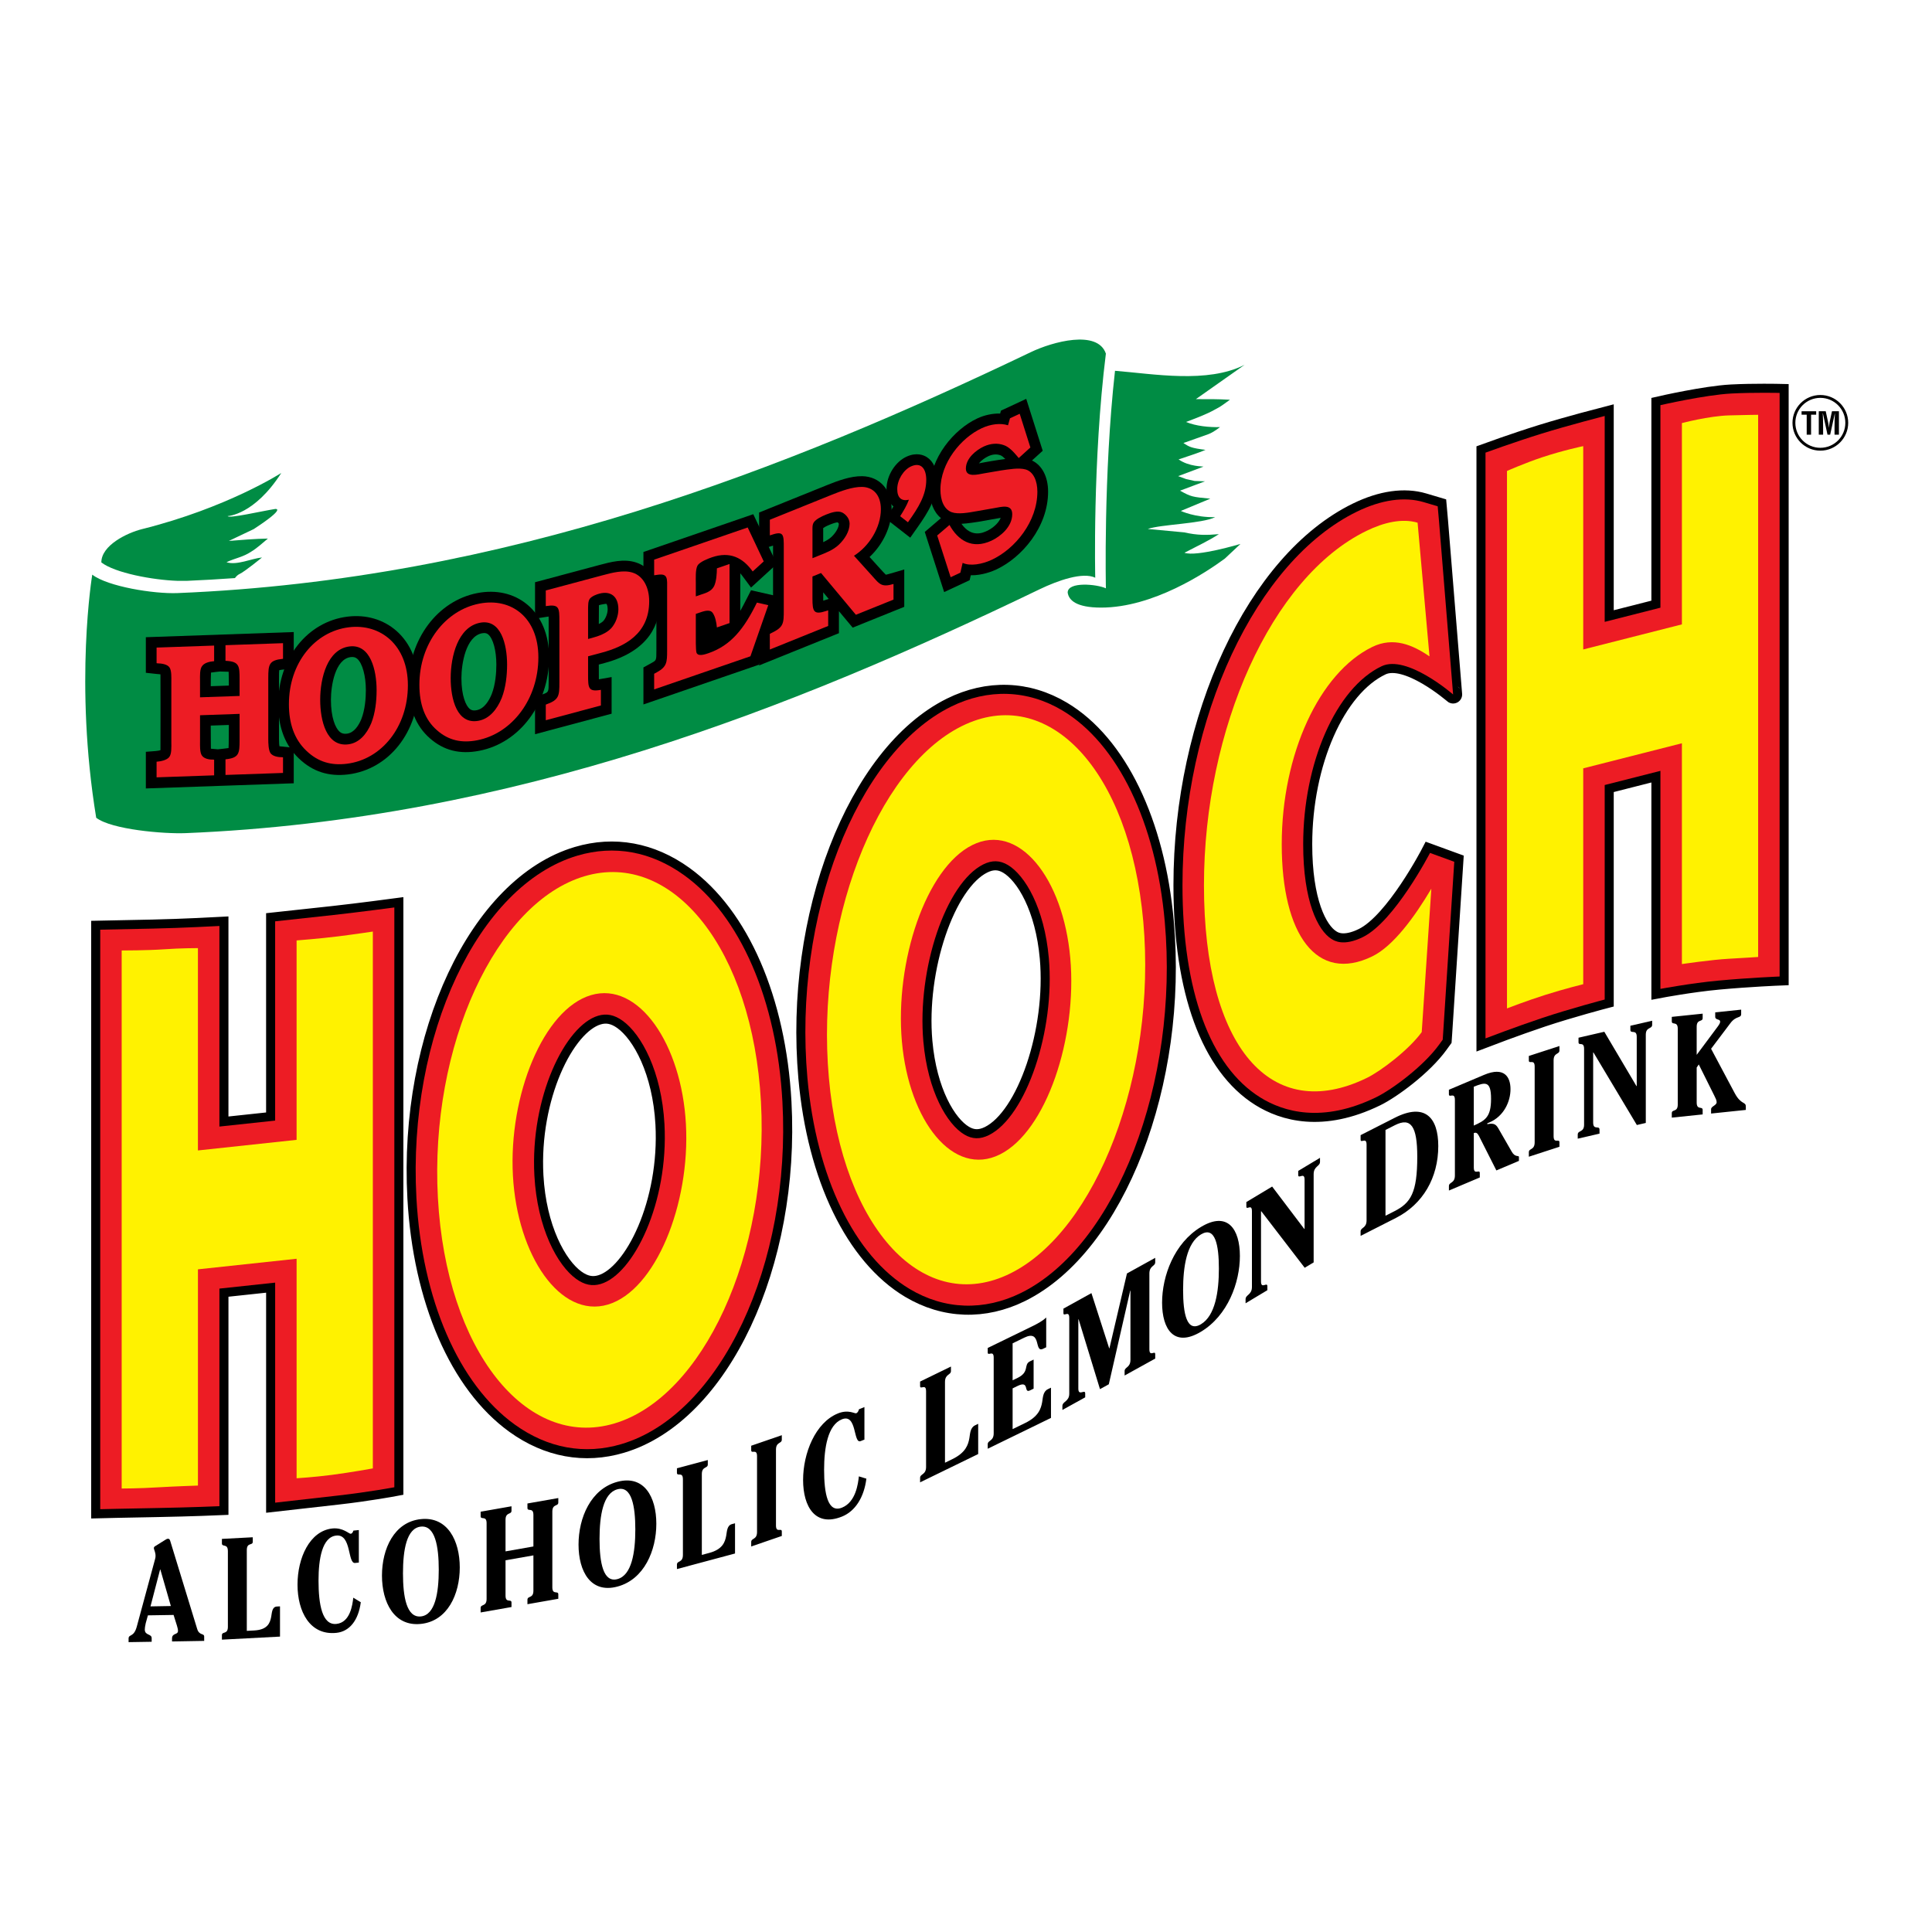 <?xml version="1.0" encoding="utf-8"?>
<!-- Generator: Adobe Illustrator 13.0.0, SVG Export Plug-In . SVG Version: 6.00 Build 14948)  -->
<!DOCTYPE svg PUBLIC "-//W3C//DTD SVG 1.0//EN" "http://www.w3.org/TR/2001/REC-SVG-20010904/DTD/svg10.dtd">
<svg version="1.0" id="Layer_1" xmlns="http://www.w3.org/2000/svg" xmlns:xlink="http://www.w3.org/1999/xlink" x="0px" y="0px"
	 width="192.756px" height="192.756px" viewBox="0 0 192.756 192.756" enable-background="new 0 0 192.756 192.756"
	 xml:space="preserve">
<g>
	<polygon fill-rule="evenodd" clip-rule="evenodd" fill="#FFFFFF" points="0,0 192.756,0 192.756,192.756 0,192.756 0,0 	"/>
	<path fill="none" stroke="#000000" stroke-width="1.804" stroke-miterlimit="2.613" d="M33.262,91.29
		c-2.657,0.295-5.811,0.631-5.811,0.631v19.88l-5.561,0.596V92.385c0,0-3.742,0.202-6.635,0.261C12.363,92.705,10,92.754,10,92.754
		v57.82c0,0,2.304-0.059,5.669-0.117c3.365-0.061,6.222-0.184,6.222-0.184v-21.709l5.561-0.596v21.951c0,0,3.095-0.35,6.224-0.703
		s5.667-0.832,5.667-0.832V90.537C39.343,90.537,35.918,90.995,33.262,91.29L33.262,91.29z M78.063,109.934
		c0.885,16.207-6.167,31.203-16.054,34.141c-3.68,1.094-7.363,0.42-10.654-1.947c-5.588-4.02-9.255-12.475-9.809-22.617
		c-0.885-16.207,6.167-31.204,16.054-34.142c3.679-1.093,7.363-0.419,10.654,1.947C73.843,91.335,77.51,99.791,78.063,109.934
		 M53.316,117.285c0.287,5.26,2.302,8.969,4.17,10.312c0.827,0.596,1.604,0.756,2.448,0.506c3.29-0.977,6.785-8.156,6.36-15.947
		c-0.288-5.258-2.302-8.969-4.17-10.312c-0.827-0.596-1.605-0.756-2.448-0.504C56.386,102.316,52.891,109.496,53.316,117.285
		L53.316,117.285z M116.21,91.959c1.429,16.066-4.854,32.326-14.307,37.02c-3.705,1.84-7.662,1.707-11.144-0.373
		c-5.509-3.293-9.323-11.17-10.205-21.072c-1.43-16.066,4.854-32.326,14.306-37.019c3.705-1.839,7.663-1.707,11.142,0.373
		C111.513,74.179,115.328,82.057,116.21,91.959 M92.124,103.916c0.444,4.986,2.371,8.252,4.084,9.275
		c0.796,0.475,1.577,0.494,2.455,0.059c3.716-1.846,6.621-10.434,5.977-17.674c-0.444-4.986-2.371-8.251-4.084-9.275
		c-0.797-0.476-1.577-0.495-2.455-0.059C94.384,88.087,91.48,96.676,92.124,103.916L92.124,103.916z M137.854,66.466
		c-4.565,2.16-7.835,9.685-7.835,17.767c0,5.667,1.458,8.596,2.823,9.448c0.297,0.186,1.206,0.758,3.134-0.189
		c3.155-1.554,6.697-8.396,6.697-8.396l2.421,0.884l-1.112,17.137l-0.042,0.613l-0.361,0.498c-1.573,2.172-4.707,4.477-6.272,5.24
		c-5.388,2.627-9.271,1.459-11.581,0.018c-4.997-3.119-7.749-10.637-7.749-21.167c0-16.681,7.319-32.356,17.406-37.273
		c2.438-1.189,4.742-1.516,6.66-0.947l1.396,0.414l0.129,1.448l1.409,17.326C144.977,69.287,140.372,65.275,137.854,66.466
		L137.854,66.466z M172.73,39.261c-2.601,0.137-7.069,1.16-7.069,1.16v20.208l-5.56,1.414V41.502c0,0-3.666,0.944-6.322,1.77
		c-2.746,0.854-5.57,1.888-5.57,1.888v58.441c0,0,3.031-1.162,5.688-2.049c2.833-0.943,6.204-1.828,6.204-1.828V78.322l5.56-1.414
		v21.755c0,0,3.043-0.574,5.771-0.826c3.188-0.295,6.121-0.41,6.121-0.41V39.202C177.553,39.202,174.974,39.143,172.73,39.261
		L172.73,39.261z"/>
	<path fill-rule="evenodd" clip-rule="evenodd" d="M14.756,161.164l-0.219,0.793c-0.065,0.26-0.091,0.518-0.091,0.619
		c0,0.617,0.686,0.406,0.686,0.865v0.359l-2.303,0.037v-0.357c0-0.461,0.517-0.096,0.814-1.178l1.825-6.736
		c0.039-0.131,0.051-0.23,0.051-0.332c0-0.389-0.167-0.643-0.167-0.758c0-0.1,0.012-0.145,0.155-0.232l0.97-0.605
		c0.104-0.059,0.168-0.117,0.297-0.119c0.09-0.002,0.168,0.068,0.207,0.211l2.691,8.787c0.207,0.686,0.699,0.404,0.699,0.764v0.43
		l-3.208,0.055v-0.287c0-0.588,0.595-0.34,0.595-0.771c0-0.129-0.039-0.301-0.104-0.516l-0.336-1.07L14.756,161.164L14.756,161.164
		L14.756,161.164z M17.046,160.234l-1.048-3.645l-0.025,0.002l-0.958,3.678L17.046,160.234L17.046,160.234z"/>
	<path fill-rule="evenodd" clip-rule="evenodd" d="M22.735,154.754c0-0.805-0.595-0.357-0.595-0.773v-0.445l3.079-0.162v0.447
		c0,0.414-0.595,0.029-0.595,0.834v8.057l0.737-0.039c1.333-0.07,1.579-0.744,1.695-1.354c0.078-0.42,0.078-1.008,0.569-1.035
		l0.311-0.016v3.016l-5.795,0.305v-0.445c0-0.416,0.595-0.031,0.595-0.836V154.754L22.735,154.754z"/>
	<path fill-rule="evenodd" clip-rule="evenodd" d="M35.801,155.898l-0.375,0.039c-0.763,0.08-0.336-2.895-1.875-2.734
		c-1.411,0.146-1.772,2.324-1.772,4.492c0,2.371,0.361,4.473,1.785,4.324c1.384-0.145,1.604-1.918,1.682-2.617l0.75,0.453
		c-0.233,1.791-1.112,2.916-2.432,3.055c-2.665,0.277-3.881-2.152-3.881-4.809c0-2.672,1.216-5.354,3.467-5.604
		c1.074-0.111,1.669,0.545,1.837,0.527c0.168-0.018,0.232-0.197,0.271-0.316l0.543-0.055V155.898L35.801,155.898z"/>
	<path fill-rule="evenodd" clip-rule="evenodd" d="M45.871,156.387c0,2.67-1.216,5.354-3.881,5.631
		c-2.665,0.277-3.881-2.152-3.881-4.822c0-2.672,1.216-5.355,3.881-5.633C44.654,151.285,45.871,153.715,45.871,156.387
		L45.871,156.387L45.871,156.387z M41.99,152.311c-1.423,0.146-1.785,2.326-1.785,4.664c0,2.344,0.362,4.443,1.785,4.297
		c1.423-0.148,1.785-2.355,1.785-4.668C43.774,154.293,43.413,152.162,41.99,152.311L41.99,152.311z"/>
	<path fill-rule="evenodd" clip-rule="evenodd" d="M50.437,155.67v3.52c0,0.805,0.595,0.283,0.595,0.699v0.445l-3.079,0.541v-0.445
		c0-0.416,0.595-0.104,0.595-0.908v-7.553c0-0.805-0.595-0.283-0.595-0.701v-0.445l3.079-0.541v0.445
		c0,0.416-0.595,0.105-0.595,0.908v3.146l2.781-0.49v-3.145c0-0.805-0.595-0.283-0.595-0.699v-0.445l3.079-0.541v0.443
		c0,0.418-0.595,0.105-0.595,0.91v7.553c0,0.805,0.595,0.285,0.595,0.701v0.443l-3.079,0.541v-0.443
		c0-0.418,0.595-0.105,0.595-0.908v-3.52L50.437,155.67L50.437,155.67z"/>
	<path fill-rule="evenodd" clip-rule="evenodd" d="M65.482,152.027c0,2.672-1.216,5.555-3.881,6.266
		c-2.665,0.715-3.88-1.516-3.88-4.188c0-2.67,1.216-5.551,3.88-6.266C64.267,147.127,65.482,149.357,65.482,152.027L65.482,152.027
		L65.482,152.027z M61.601,148.586c-1.422,0.381-1.785,2.619-1.785,4.959c0,2.342,0.362,4.385,1.785,4.002
		c1.423-0.381,1.785-2.646,1.785-4.959C63.386,150.277,63.024,148.205,61.601,148.586L61.601,148.586z"/>
	<path fill-rule="evenodd" clip-rule="evenodd" d="M68.133,147.582c0-0.803-0.595-0.229-0.595-0.645v-0.445l3.079-0.824v0.445
		c0,0.416-0.595,0.158-0.595,0.965v8.055l0.738-0.197c1.333-0.355,1.578-1.082,1.694-1.717c0.079-0.438,0.079-1.027,0.57-1.158
		l0.31-0.082v3.014l-5.795,1.553V156.1c0-0.416,0.595-0.16,0.595-0.965V147.582L68.133,147.582z"/>
	<path fill-rule="evenodd" clip-rule="evenodd" d="M75.53,145.289c0-0.805-0.582-0.188-0.582-0.605v-0.443l3.053-1.051v0.445
		c0,0.416-0.582,0.199-0.582,1.004v7.555c0,0.803,0.582,0.188,0.582,0.604v0.445l-3.053,1.049v-0.443
		c0-0.418,0.582-0.201,0.582-1.006V145.289L75.53,145.289z"/>
	<path fill-rule="evenodd" clip-rule="evenodd" d="M86.243,143.629l-0.375,0.15c-0.764,0.309-0.336-2.795-1.875-2.172
		c-1.41,0.566-1.772,2.854-1.772,5.021c0,2.369,0.362,4.363,1.786,3.789c1.383-0.557,1.604-2.398,1.682-3.119l0.75,0.229
		c-0.232,1.861-1.112,3.25-2.432,3.781c-2.665,1.076-3.882-0.99-3.882-3.648c0-2.67,1.217-5.717,3.468-6.639
		c1.074-0.434,1.668,0.045,1.837-0.023c0.168-0.068,0.233-0.266,0.271-0.396l0.543-0.219V143.629L86.243,143.629z"/>
	<path fill-rule="evenodd" clip-rule="evenodd" d="M92.394,138.799c0-0.805-0.596-0.098-0.596-0.514v-0.445l3.079-1.5v0.445
		c0,0.416-0.595,0.289-0.595,1.094v8.057l0.737-0.359c1.333-0.65,1.579-1.43,1.695-2.09c0.078-0.455,0.078-1.043,0.569-1.283
		l0.311-0.15v3.016l-5.795,2.822v-0.443c0-0.416,0.596-0.291,0.596-1.094V138.799L92.394,138.799z"/>
	<path fill-rule="evenodd" clip-rule="evenodd" d="M99.141,135.447c0-0.803-0.596-0.098-0.596-0.514v-0.445l4.399-2.143
		c0.529-0.26,1.061-0.531,1.436-0.9v2.973l-0.311,0.15c-0.932,0.453-0.104-1.975-1.889-1.105l-1.151,0.562v3.689l0.491-0.238
		c1.242-0.605,0.569-1.326,1.242-1.654l0.362-0.176v2.9l-0.362,0.176c-0.673,0.328,0-1.047-1.242-0.443l-0.491,0.24v4.064
		l1.255-0.611c1.332-0.648,1.578-1.43,1.694-2.09c0.078-0.455,0.078-1.043,0.569-1.283l0.31-0.15v3.016l-6.312,3.076v-0.445
		c0-0.416,0.596-0.291,0.596-1.094V135.447L99.141,135.447z"/>
	<path fill-rule="evenodd" clip-rule="evenodd" d="M115.256,125.494v0.445c0,0.416-0.582,0.322-0.582,1.125v7.555
		c0,0.805,0.582,0.066,0.582,0.482v0.445l-3.053,1.689v-0.445c0-0.416,0.582-0.322,0.582-1.127v-6.906l-0.024,0.014l-2.135,9.338
		l-0.88,0.486l-2.135-6.975l-0.025,0.014v6.908c0,0.805,0.685,0.008,0.685,0.48v0.391l-2.276,1.258v-0.387
		c0-0.475,0.686-0.438,0.686-1.242v-7.553c0-0.805-0.582-0.066-0.582-0.482v-0.445l2.794-1.547l1.773,5.512l0.025-0.016l1.746-7.457
		L115.256,125.494L115.256,125.494z"/>
	<path fill-rule="evenodd" clip-rule="evenodd" d="M123.704,125.307c0,2.672-1.217,5.957-3.881,7.557
		c-2.665,1.6-3.881-0.227-3.881-2.896c0-2.672,1.216-5.957,3.881-7.557C122.487,120.809,123.704,122.635,123.704,125.307
		L123.704,125.307L123.704,125.307z M119.823,123.156c-1.423,0.854-1.785,3.211-1.785,5.553c0,2.34,0.362,4.262,1.785,3.408
		s1.785-3.24,1.785-5.553S121.246,122.303,119.823,123.156L119.823,123.156z"/>
	<path fill-rule="evenodd" clip-rule="evenodd" d="M130.132,122.619l0.026-0.016v-4.912c0-0.805-0.634-0.008-0.634-0.467v-0.402
		l2.173-1.305v0.402c0,0.459-0.634,0.424-0.634,1.229v8.803l-0.893,0.535l-4.334-5.641l-0.025,0.016v6.994
		c0,0.805,0.634,0.006,0.634,0.467v0.402l-2.174,1.305v-0.402c0-0.461,0.635-0.426,0.635-1.229v-7.553
		c0-0.805-0.557-0.055-0.557-0.471v-0.445l2.573-1.547L130.132,122.619L130.132,122.619z"/>
	<path fill-rule="evenodd" clip-rule="evenodd" d="M136.343,114.199c0-0.803-0.595-0.084-0.595-0.5v-0.445l3.402-1.73
		c3.014-1.533,4.347-0.027,4.347,2.816c0,3.158-1.527,5.801-4.218,7.17l-3.531,1.795v-0.443c0-0.416,0.595-0.303,0.595-1.107
		V114.199L136.343,114.199L136.343,114.199z M138.231,121.295l0.893-0.453c1.63-0.828,2.277-1.848,2.277-5.438
		c0-3.016-0.621-3.963-2.226-3.146l-0.944,0.479V121.295L138.231,121.295z"/>
	<path fill-rule="evenodd" clip-rule="evenodd" d="M145.153,109.723c0-0.805-0.596-0.135-0.596-0.553v-0.445l3.507-1.484
		c2.03-0.859,2.639,0.219,2.639,1.426c0,1.234-0.66,2.705-2.108,3.318l-0.207,0.088v0.086c0.775-0.156,0.919,0.086,1.216,0.619
		l1.216,2.115c0.349,0.627,0.724,0.338,0.724,0.539v0.389l-2.25,0.953l-1.746-3.455c-0.156-0.293-0.284-0.354-0.506-0.273v3.432
		c0,0.805,0.597,0.137,0.597,0.553v0.445l-3.08,1.303v-0.445c0-0.416,0.596-0.252,0.596-1.057V109.723L145.153,109.723
		L145.153,109.723z M147.041,112.299c1.14-0.512,1.722-0.844,1.722-2.668s-0.582-1.664-1.722-1.211V112.299L147.041,112.299z"/>
	<path fill-rule="evenodd" clip-rule="evenodd" d="M153.114,106.414c0-0.805-0.582-0.199-0.582-0.615v-0.445l3.053-0.992v0.445
		c0,0.416-0.582,0.189-0.582,0.994v7.553c0,0.805,0.582,0.199,0.582,0.615v0.445l-3.053,0.992v-0.445
		c0-0.416,0.582-0.189,0.582-0.994V106.414L153.114,106.414z"/>
	<path fill-rule="evenodd" clip-rule="evenodd" d="M163.27,108.361l0.027-0.006v-4.912c0-0.805-0.634-0.242-0.634-0.701v-0.402
		l2.173-0.502v0.402c0,0.459-0.635,0.189-0.635,0.994v8.803l-0.893,0.205L158.976,105l-0.026,0.006V112
		c0,0.805,0.634,0.242,0.634,0.701v0.402l-2.173,0.502v-0.402c0-0.461,0.634-0.189,0.634-0.994v-7.553
		c0-0.805-0.556-0.26-0.556-0.676v-0.447l2.574-0.594L163.27,108.361L163.27,108.361z"/>
	<path fill-rule="evenodd" clip-rule="evenodd" d="M169.277,105.244l2.096-2.816c0.182-0.25,0.246-0.371,0.246-0.5
		c0-0.287-0.491-0.135-0.491-0.48v-0.445l2.588-0.27v0.432c0,0.459-0.492,0.137-1.074,0.916l-1.927,2.555l2.354,4.422
		c0.647,1.211,1.112,0.818,1.112,1.35v0.33l-3.466,0.361v-0.432c0-0.301,0.555-0.373,0.555-0.703c0-0.188-0.116-0.42-0.22-0.623
		l-1.564-3.141l-0.208,0.309v3.49c0,0.805,0.596,0.326,0.596,0.742v0.445l-3.079,0.32v-0.445c0-0.416,0.595-0.062,0.595-0.865
		v-7.555c0-0.805-0.595-0.326-0.595-0.742v-0.445l3.079-0.32v0.445c0,0.416-0.596,0.062-0.596,0.865V105.244L169.277,105.244z"/>
	<path fill-rule="evenodd" clip-rule="evenodd" fill="#ED1C24" d="M33.262,91.29c-2.657,0.295-5.811,0.631-5.811,0.631v19.88
		l-5.561,0.596V92.385c0,0-3.742,0.202-6.635,0.261C12.363,92.705,10,92.754,10,92.754v57.82c0,0,2.304-0.059,5.669-0.117
		c3.365-0.061,6.222-0.184,6.222-0.184v-21.709l5.561-0.596v21.953c0,0,3.095-0.352,6.224-0.705s5.667-0.832,5.667-0.832V90.537
		C39.343,90.537,35.918,90.995,33.262,91.29L33.262,91.29z"/>
	<path fill-rule="evenodd" clip-rule="evenodd" fill="#ED1C24" d="M78.063,109.934c0.885,16.207-6.167,31.203-16.054,34.141
		c-3.68,1.094-7.363,0.42-10.654-1.947c-5.588-4.02-9.255-12.475-9.809-22.617c-0.885-16.207,6.167-31.204,16.054-34.141
		c3.679-1.093,7.363-0.42,10.654,1.947C73.843,91.335,77.51,99.791,78.063,109.934L78.063,109.934L78.063,109.934z M53.316,117.285
		c0.287,5.26,2.302,8.969,4.17,10.312c0.827,0.596,1.604,0.756,2.448,0.506c3.29-0.977,6.785-8.156,6.36-15.947
		c-0.288-5.258-2.302-8.969-4.17-10.312c-0.827-0.596-1.605-0.756-2.448-0.504C56.386,102.316,52.891,109.496,53.316,117.285
		L53.316,117.285z"/>
	<path fill-rule="evenodd" clip-rule="evenodd" fill="#ED1C24" d="M116.21,91.959c1.429,16.066-4.854,32.326-14.307,37.019
		c-3.705,1.84-7.662,1.707-11.144-0.373c-5.509-3.293-9.323-11.17-10.205-21.072c-1.43-16.066,4.854-32.326,14.306-37.019
		c3.705-1.839,7.663-1.707,11.142,0.373C111.513,74.179,115.328,82.057,116.21,91.959L116.21,91.959L116.21,91.959z M92.124,103.916
		c0.444,4.986,2.371,8.252,4.084,9.275c0.796,0.475,1.577,0.494,2.455,0.059c3.716-1.846,6.621-10.434,5.977-17.674
		c-0.444-4.986-2.371-8.251-4.084-9.275c-0.797-0.476-1.577-0.495-2.455-0.059C94.384,88.088,91.48,96.676,92.124,103.916
		L92.124,103.916z"/>
	<path fill-rule="evenodd" clip-rule="evenodd" fill="#ED1C24" d="M137.854,66.466c-4.565,2.16-7.835,9.685-7.835,17.767
		c0,5.667,1.458,8.596,2.823,9.448c0.297,0.186,1.206,0.758,3.133-0.189c3.156-1.553,6.698-8.396,6.698-8.396l2.42,0.884
		l-1.111,17.137l-0.042,0.613l-0.361,0.498c-1.574,2.172-4.707,4.477-6.272,5.24c-5.388,2.627-9.271,1.459-11.581,0.018
		c-4.997-3.119-7.749-10.637-7.749-21.167c0-16.681,7.319-32.356,17.406-37.273c2.438-1.189,4.742-1.516,6.66-0.947l1.396,0.414
		l0.129,1.448l1.409,17.326C144.977,69.287,140.372,65.275,137.854,66.466L137.854,66.466z"/>
	<path fill-rule="evenodd" clip-rule="evenodd" fill="#ED1C24" d="M172.73,39.261c-2.601,0.137-7.069,1.161-7.069,1.161v20.207
		l-5.56,1.414V41.502c0,0-3.666,0.944-6.322,1.77c-2.746,0.854-5.57,1.888-5.57,1.888v58.441c0,0,3.031-1.162,5.688-2.049
		c2.833-0.943,6.204-1.828,6.204-1.828V78.322l5.56-1.414v21.755c0,0,3.043-0.574,5.771-0.826c3.188-0.295,6.121-0.41,6.121-0.41
		V39.202C177.553,39.202,174.974,39.143,172.73,39.261L172.73,39.261z"/>
	<path fill-rule="evenodd" clip-rule="evenodd" fill="#FFF200" d="M15.787,148.391c1.664-0.1,3.961-0.176,3.961-0.176v-21.574
		l9.844-1.055v21.9c0,0,1.663-0.098,3.492-0.334c1.888-0.244,4.115-0.648,4.115-0.648V92.941c0,0-1.646,0.25-3.407,0.473
		c-1.889,0.238-4.201,0.413-4.201,0.413v19.896l-9.844,1.057V94.593c0,0-1.739,0-3.371,0.118c-1.653,0.119-4.236,0.118-4.236,0.118
		v53.681C12.141,148.51,13.839,148.51,15.787,148.391L15.787,148.391z"/>
	<path fill-rule="evenodd" clip-rule="evenodd" fill="#FFF200" d="M58.962,99.285c4.756-1.412,9.038,4.887,9.473,12.871
		c0.437,7.984-3.032,16.588-7.787,18.002c-4.756,1.412-9.038-4.889-9.474-12.873S54.207,100.697,58.962,99.285L58.962,99.285
		L58.962,99.285z M58.314,87.423c-8.807,2.616-15.456,16.878-14.625,32.087c0.83,15.207,8.8,25.127,17.607,22.51
		c8.807-2.615,15.456-16.879,14.625-32.086C75.091,94.725,67.122,84.807,58.314,87.423L58.314,87.423z"/>
	<path fill-rule="evenodd" clip-rule="evenodd" fill="#FFF200" d="M97.008,84.31c4.628-2.298,9.062,3.281,9.773,11.266
		c0.711,7.984-2.396,17.309-7.025,19.605c-4.628,2.299-9.062-3.281-9.773-11.266C89.272,95.932,92.38,86.607,97.008,84.31
		L97.008,84.31L97.008,84.31z M95.953,72.448c-8.571,4.255-14.609,19.877-13.256,35.085c1.353,15.209,9.543,23.768,18.115,19.512
		s14.609-19.877,13.256-35.085S104.523,68.192,95.953,72.448L95.953,72.448z"/>
	<path fill-rule="evenodd" clip-rule="evenodd" fill="#FFF200" d="M141.434,52.15c-1.552-0.46-3.378-0.026-5.112,0.819
		c-9.493,4.628-16.203,19.762-16.203,35.35c0,16.198,6.71,23.876,16.249,19.226c1.415-0.689,4.199-2.809,5.478-4.572l0.959-14.307
		c-1.644,2.779-3.789,5.725-5.889,6.749c-5.522,2.692-9.037-2.133-9.037-11.182c0-8.973,3.742-17.109,9.037-19.69
		c2.1-1.024,4.018-0.209,5.705,0.944L141.434,52.15L141.434,52.15z"/>
	<path fill-rule="evenodd" clip-rule="evenodd" fill="#FFF200" d="M154.193,99.254c1.939-0.613,3.766-1.061,3.766-1.061V76.658
		l9.845-2.502v22.03c0,0,2.98-0.439,4.69-0.531c1.389-0.075,2.916-0.177,2.916-0.177V41.385c0,0-1.205,0.009-2.916,0.059
		c-2.007,0.059-4.69,0.767-4.69,0.767v20.083l-9.845,2.502V44.511c0,0-1.996,0.413-4.121,1.121
		c-1.694,0.564-3.486,1.356-3.486,1.356v53.621C150.352,100.609,152.348,99.836,154.193,99.254L154.193,99.254z"/>
	<polygon fill-rule="evenodd" clip-rule="evenodd" points="179.744,41.031 181.201,41.031 181.201,41.374 180.691,41.374 
		180.691,43.369 180.255,43.369 180.255,41.374 179.744,41.374 179.744,41.031 	"/>
	<path fill-rule="evenodd" clip-rule="evenodd" d="M181.896,43.369h-0.437v-2.338h0.695l0.234,1.085
		c0.037,0.177,0.062,0.358,0.08,0.54h0.008c0.021-0.23,0.036-0.387,0.067-0.54l0.234-1.085h0.693v2.338h-0.438v-0.735
		c0-0.464,0.009-0.929,0.037-1.394h-0.006l-0.468,2.129h-0.265l-0.459-2.129h-0.016c0.028,0.465,0.037,0.93,0.037,1.394V43.369
		L181.896,43.369z"/>
	<path fill="none" stroke="#000000" stroke-width="0.285" stroke-miterlimit="2.613" d="M178.979,42.186
		c0-1.455,1.181-2.634,2.637-2.634c1.455,0,2.636,1.18,2.636,2.634c0,1.456-1.181,2.634-2.636,2.634
		C180.16,44.82,178.979,43.642,178.979,42.186L178.979,42.186z"/>
	<path fill-rule="evenodd" clip-rule="evenodd" fill="#008C44" d="M18.61,57.952c1.623-0.066,3.229-0.164,4.828-0.276
		c0.133-0.174,0.279-0.323,0.457-0.405c0.522-0.238,2.244-1.651,2.244-1.651c-1.056,0.104-2.515,0.813-3.543,0.472
		c0.918-0.43,1.64-0.5,2.48-1.062c0.519-0.308,1.096-0.826,1.653-1.298c-1.294,0.02-2.78,0.151-3.896,0.236l2.48-1.18
		c3.368-2.199,2.125-2.005,2.125-2.005c-1.337,0.21-4.602,0.973-4.723,0.707c0,0,2.657-0.098,5.351-4.304
		c0,0-5.39,3.479-13.892,5.603c-1.489,0.372-4.063,1.613-4.063,3.323c1.359,1.055,5.143,1.758,7.613,1.839
		C17.813,57.947,18.42,57.96,18.61,57.952L18.61,57.952z"/>
	<path fill-rule="evenodd" clip-rule="evenodd" fill="#008C44" d="M110.334,35.281c-0.826-2.419-5.316-1.187-7.484-0.15
		C78.437,46.809,50.508,57.837,17.705,59.172c-2.335,0.095-6.966-0.649-8.5-1.84c0,0-1.812,10.807,0.393,24.256
		c1.534,1.18,6.752,1.624,8.934,1.534c32.797-1.347,60.731-12.551,85.179-24.324c1.875-0.903,4.322-1.75,5.562-1.16
		C109.272,57.638,108.996,45.978,110.334,35.281L110.334,35.281z"/>
	<path fill-rule="evenodd" clip-rule="evenodd" fill="#008C44" d="M118.172,55.148c1.372-0.717,2.316-1.142,3.436-1.856
		c-1.229,0.108-2.141,0.123-3.445-0.176l-3.649-0.341c1.296-0.461,5.404-0.521,6.726-1.179c-2.02,0.047-3.429-0.62-3.429-0.62
		l2.943-1.225c-1.807-0.166-1.927-0.191-3.021-0.797c0.636-0.25,1.844-0.681,2.489-0.933l-1.035-0.035l-0.84-0.186l-0.804-0.297
		l2.523-0.946c-0.015-0.039-1.417,0.023-2.479-0.723c0.745-0.253,1.985-0.644,2.687-0.951c-1.413-0.179-1.62-0.291-2.204-0.684
		c0.759-0.277,1.583-0.548,2.501-0.887c0.538-0.201,1.146-0.699,1.146-0.699c-1.062,0.027-2.389-0.097-3.388-0.513
		c0.946-0.361,2.036-0.755,2.915-1.256c0.539-0.27,0.877-0.532,1.467-0.961c-1.292-0.074-2.281-0.063-3.401-0.06l4.859-3.423
		c-3.706,1.879-9.043,0.906-12.925,0.594c-1.163,10.369-0.909,21.704-0.909,21.704c-0.877-0.417-3.813-0.7-3.813,0.421
		c0.104,0.746,0.827,1.501,3.336,1.501c5.196,0,10.469-3.507,12.343-4.889l1.561-1.464
		C123.761,54.269,119.367,55.583,118.172,55.148L118.172,55.148z"/>
	<path fill-rule="evenodd" clip-rule="evenodd" d="M88.383,57.342c-0.065-0.031-1.626-1.771-1.626-1.771
		c1.347-1.261,2.2-3.072,2.2-4.765c0-1.933-1.177-3.258-2.931-3.297c-1.164-0.017-2.428,0.453-3.522,0.894l-6.767,2.731v3.728
		l1.385-0.424c0,0,0.004-0.001,0.005-0.001c0,0.084,0,6.439,0,6.439c0,1.018,0,1.018-0.708,1.359l-0.683,0.376v3.777l7.964-3.215
		v-2.197l1.372,1.644l5.146-2.077v-3.726C90.217,56.818,88.433,57.35,88.383,57.342L88.383,57.342L88.383,57.342z M82.836,52.326
		c0.442-0.178,0.654-0.209,0.734-0.213c0.07,0.049,0.123,0.117,0.123,0.143c0,0.368-0.289,0.882-0.732,1.308
		c-0.234,0.221-0.521,0.383-0.83,0.527v-1.119c0-0.041-0.002-0.248-0.001-0.289C82.216,52.62,82.408,52.5,82.836,52.326
		L82.836,52.326L82.836,52.326z M82.135,59.928c-0.002-0.07-0.004-0.831-0.004-0.831l0.548,0.657
		C82.492,59.814,82.204,59.906,82.135,59.928L82.135,59.928z"/>
	<path fill-rule="evenodd" clip-rule="evenodd" d="M102.961,45.943c0.284-0.257,1.07-0.971,1.07-0.971l-1.644-5.178l-2.522,1.175
		L99.8,41.208c0,0-0.007,0.021-0.015,0.05c-0.753-0.015-1.548,0.147-2.287,0.492c-2.299,1.071-4.742,3.921-4.742,7.092
		c0,1.266,0.403,2.26,1.125,2.851c-0.237,0.203-1.616,1.379-1.616,1.379l1.933,5.999l2.544-1.186c0,0,0.103-0.447,0.113-0.491
		c1.139,0.029,2.203-0.417,2.535-0.571c2.573-1.199,5.179-4.253,5.179-7.771C104.569,47.563,103.961,46.414,102.961,45.943
		L102.961,45.943L102.961,45.943z M98.598,45.519c0.425-0.197,0.827-0.232,1.212-0.097c0.143,0.045,0.323,0.203,0.49,0.373
		c-0.094,0.013-0.628,0.087-0.632,0.087c-1.092,0.165-1.983,0.344-2.005,0.348C97.903,45.931,98.289,45.663,98.598,45.519
		L98.598,45.519L98.598,45.519z M98.469,52.97c-0.396,0.185-1.54,0.713-2.545-0.71c0.532-0.015,1.694-0.203,1.694-0.203
		s2.164-0.382,2.223-0.392C99.637,52.192,99.041,52.703,98.469,52.97L98.469,52.97z"/>
	<path fill-rule="evenodd" clip-rule="evenodd" d="M92.483,45.616c-0.328-0.213-1.025-0.505-2.01-0.067
		c-1.155,0.514-2.026,1.911-2.026,3.25c0,0.762,0.237,1.34,0.691,1.731c-0.078,0.132-0.756,1.217-0.756,1.217l2.433,1.896
		l0.743-1.057c1.015-1.436,1.926-2.877,1.926-4.714C93.484,46.835,93.129,46.034,92.483,45.616L92.483,45.616z"/>
	<path fill-rule="evenodd" clip-rule="evenodd" d="M14.551,63.575v3.549c0,0,1.098,0.124,1.178,0.128
		c0.118,0.003,0.209,0.016,0.281,0.029c0.009,0.106,0.009,7.462-0.001,7.562c-0.094,0.031-0.246,0.069-0.473,0.087l-0.985,0.078
		v3.655l7.427-0.259l7.329-0.256v-3.529l-0.464-0.062c0,0-0.905-0.093-0.965-0.104c-0.02-0.126-0.042-0.34-0.042-0.708v-6.103
		c0-0.325,0.001-0.648,0.028-0.783c0.107-0.027,0.325-0.051,0.482-0.067l0.961-0.099V63.06L14.551,63.575L14.551,63.575
		L14.551,63.575z M21.941,66.996c0,0,0.777,0.015,0.872,0.025c0.018,0.15,0.019,1.379,0.019,1.379l-1.804,0.062
		c0-0.282,0.009-1.266,0.023-1.357C21.125,67.08,21.941,66.996,21.941,66.996L21.941,66.996L21.941,66.996z M21.733,74.76
		c-0.124-0.014-0.648-0.053-0.691-0.061c-0.01-0.106-0.015-2.308-0.015-2.308l1.804-0.062c0,0-0.002,2.167-0.028,2.305
		C22.701,74.658,21.733,74.76,21.733,74.76L21.733,74.76z"/>
	<path fill-rule="evenodd" clip-rule="evenodd" d="M59.743,66.302c0.28-0.075,0.581-0.155,0.581-0.155
		c4.56-1.221,5.517-4.022,5.517-6.157c0-1.906-0.908-3.388-2.368-3.868c-1.226-0.405-2.533-0.056-3.687,0.253l-6.405,1.715v3.628
		c0,0,1.314-0.201,1.354-0.206c0.004,0.174,0.005,0.364,0.005,0.477v6.083c0,0.99,0,0.99-0.646,1.218l-0.713,0.252v3.71l7.64-2.046
		V67.55l-1.258,0.223c-0.005,0.001-0.009,0.001-0.014,0.001C59.744,67.603,59.743,66.302,59.743,66.302L59.743,66.302L59.743,66.302
		z M60.501,60.249c0.05,0.038,0.125,0.215,0.125,0.544c0,0.396-0.182,0.884-0.43,1.16c-0.076,0.083-0.22,0.19-0.452,0.307
		c-0.002-0.721,0.009-1.807,0.012-1.878C59.829,60.344,60.462,60.219,60.501,60.249L60.501,60.249z"/>
	<path fill-rule="evenodd" clip-rule="evenodd" d="M74.931,58.891c0,0-0.834,1.653-1.074,2.062v-3.759
		c0.126,0.132,1.073,1.427,1.073,1.427l2.574-2.354l-0.338-0.714l-2.011-4.251l-10.96,3.771v2.938v0.615
		c0,0,1.252-0.175,1.295-0.182c0,0.029,0,0.045,0,0.078l-0.002,6.394c0,0.96,0,0.96-0.465,1.219l-0.275,0.153l-0.553,0.304v3.691
		l11.518-3.963l1.95-5.589l0.395-1.131L74.931,58.891L74.931,58.891z"/>
	<path fill-rule="evenodd" clip-rule="evenodd" d="M29.836,75.687c-1.382-1.304-2.083-3.13-2.083-5.431
		c0-4.569,2.912-8.243,6.924-8.735c1.85-0.227,3.586,0.283,4.889,1.434c1.418,1.254,2.199,3.174,2.199,5.408
		c0,4.658-2.959,8.401-7.038,8.901C32.796,77.5,31.195,76.983,29.836,75.687L29.836,75.687L29.836,75.687z M36.044,71.762
		c0.378-0.955,0.458-2.105,0.458-2.903c0-1.418-0.342-2.674-0.852-3.125c-0.176-0.156-0.375-0.21-0.647-0.178
		c-1.572,0.193-1.987,2.87-1.987,4.259c0,1.787,0.448,2.819,0.867,3.19c0.196,0.173,0.421,0.233,0.729,0.195
		C35.335,73.112,35.792,72.365,36.044,71.762L36.044,71.762z"/>
	<path fill-rule="evenodd" clip-rule="evenodd" d="M42.886,73.657c-1.403-1.223-2.114-3.017-2.114-5.334
		c0-4.532,2.881-8.381,6.851-9.151c1.873-0.364,3.633,0.037,4.957,1.126c1.422,1.171,2.205,3.047,2.205,5.282
		c0,4.62-2.928,8.542-6.963,9.325C45.878,75.283,44.263,74.874,42.886,73.657L42.886,73.657L42.886,73.657z M49.059,69.251
		c0.382-0.989,0.462-2.15,0.462-2.95c0-1.397-0.327-2.604-0.814-3.006c-0.114-0.093-0.275-0.18-0.611-0.115
		c-1.629,0.317-2.06,3.069-2.06,4.479c0,1.762,0.446,2.754,0.829,3.07c0.12,0.098,0.307,0.202,0.694,0.127
		C48.32,70.708,48.797,69.897,49.059,69.251L49.059,69.251z"/>
	<path fill-rule="evenodd" clip-rule="evenodd" fill="#ED1C24" d="M85.201,55.446c1.488-0.924,2.684-2.795,2.684-4.639
		c0-1.425-0.76-2.202-1.876-2.228c-0.954-0.014-2.102,0.412-3.105,0.816l-6.097,2.461v1.559l0.194-0.059
		c1.213-0.414,1.197,0.03,1.197,1.304v6.216c0,1.35-0.017,1.699-1.262,2.297l-0.13,0.071v1.559l5.822-2.35v-1.559l-0.227,0.073
		c-1.229,0.401-1.342,0.029-1.342-1.265v-2.186l0.857-0.346l3.477,4.167l3.752-1.514v-1.559c-1.148,0.349-1.391,0.029-2.022-0.686
		L85.201,55.446L85.201,55.446L85.201,55.446z M81.061,55.691v-2.719c0-0.228-0.033-0.614,0.129-0.851
		c0.227-0.338,0.809-0.611,1.246-0.788c0.518-0.208,1.148-0.406,1.585-0.203c0.355,0.179,0.744,0.593,0.744,1.125
		c0,0.761-0.485,1.527-1.067,2.085c-0.599,0.565-1.358,0.834-2.005,1.095L81.061,55.691L81.061,55.691z"/>
	<path fill-rule="evenodd" clip-rule="evenodd" fill="#ED1C24" d="M100.57,42.431c-0.743-0.243-1.729-0.125-2.619,0.29
		c-2.086,0.972-4.124,3.461-4.124,6.122c0,1.084,0.355,1.963,1.116,2.256c0.663,0.242,1.698,0.045,2.49-0.096l1.828-0.32
		c0.663-0.119,1.73-0.425,1.73,0.62c0,1.255-1.18,2.223-2.07,2.638c-1.94,0.904-3.347-0.037-4.188-1.565l-1.229,1.048l1.342,4.165
		l0.97-0.452l0.227-0.98c0.744,0.357,1.957,0.134,2.895-0.303c2.345-1.093,4.561-3.817,4.561-6.802c0-1.064-0.388-1.986-1.164-2.213
		c-0.712-0.201-1.698-0.007-2.507,0.104l-1.683,0.289c-0.565,0.093-1.779,0.449-1.779-0.483c0-1.045,1.051-1.859,1.779-2.198
		c0.712-0.332,1.407-0.352,1.989-0.147c0.534,0.17,0.987,0.681,1.358,1.116l0.146,0.18l1.164-1.056l-1.066-3.362l-0.971,0.452
		L100.57,42.431L100.57,42.431z"/>
	<path fill-rule="evenodd" clip-rule="evenodd" fill="#ED1C24" d="M19.957,69.571v-1.673c0-0.437-0.049-1.177,0.243-1.491
		c0.242-0.293,0.728-0.405,1.164-0.44v-1.558l-5.741,0.2v1.559l0.129,0.015c0.34,0.007,0.954,0.081,1.165,0.416
		c0.21,0.315,0.178,1.001,0.178,1.381v6.103c0,0.418,0.048,1.158-0.227,1.471c-0.258,0.294-0.824,0.41-1.245,0.443v1.559l5.741-0.2
		v-1.559l-0.129-0.014c-0.356,0.013-0.89-0.083-1.1-0.418c-0.21-0.315-0.177-1.001-0.177-1.4v-2.604l3.946-0.138v2.604
		c0,1.35-0.048,1.789-1.407,1.931v1.559l5.74-0.2v-1.559l-0.113-0.015c-0.339,0.012-0.938-0.082-1.148-0.417
		c-0.194-0.316-0.21-1-0.21-1.38v-6.103c0-1.369,0.081-1.771,1.471-1.914v-1.559l-5.74,0.2v1.559
		c1.375,0.066,1.407,0.502,1.407,1.833v1.673L19.957,69.571L19.957,69.571z"/>
	<path fill-rule="evenodd" clip-rule="evenodd" fill="#ED1C24" d="M58.672,65.48l1.375-0.367c2.248-0.602,4.723-1.854,4.723-5.123
		c0-1.369-0.583-2.506-1.633-2.852c-0.922-0.305-2.07,0.002-3.073,0.271l-5.611,1.502v1.56c1.341-0.208,1.358,0.149,1.358,1.518
		v6.083c0,1.369-0.032,1.758-1.358,2.227v1.559l5.498-1.472v-1.559c-1.262,0.223-1.278-0.19-1.278-1.521V65.48L58.672,65.48
		L58.672,65.48z M58.672,63.751v-3.042c0.016-0.29-0.016-0.719,0.178-0.979c0.226-0.27,0.679-0.429,0.954-0.503
		c1.083-0.29,1.892,0.235,1.892,1.566c0,0.627-0.259,1.38-0.712,1.882c-0.485,0.529-1.31,0.807-1.892,0.963L58.672,63.751
		L58.672,63.751z"/>
	<path fill-rule="evenodd" clip-rule="evenodd" fill="#ED1C24" d="M72.785,56.271l-1.261,0.434c0,0.494-0.049,1.29-0.275,1.768
		c-0.291,0.575-0.922,0.716-1.359,0.866l-0.468,0.162v-1.369c0-0.399-0.049-1.295,0.162-1.69c0.21-0.396,1.132-0.732,1.439-0.838
		c1.812-0.623,3.105,0.053,4.075,1.412l1.1-1.006l-1.601-3.384l-9.332,3.21v1.559l0.372-0.052c1.035-0.147,0.922,0.424,0.922,1.47
		v6.102c0,1.179-0.032,1.608-1.019,2.157l-0.275,0.151v1.559l9.606-3.305l1.779-5.098l-1.132-0.257
		c-1.261,2.563-2.555,4.263-4.835,5.048c-0.34,0.117-1.051,0.361-1.197-0.064c-0.081-0.276-0.064-1.536-0.064-1.86V61.25
		l0.258-0.089c0.47-0.161,1.133-0.427,1.424-0.014c0.259,0.367,0.372,0.937,0.42,1.452l1.261-0.434V56.271L72.785,56.271z"/>
	<path fill-rule="evenodd" clip-rule="evenodd" fill="#ED1C24" d="M34.598,76.201c3.478-0.426,6.097-3.675,6.097-7.838
		c0-3.954-2.684-6.172-5.886-5.78c-3.413,0.419-5.984,3.567-5.984,7.673c0,1.92,0.534,3.508,1.747,4.652
		C31.735,76.02,33.045,76.391,34.598,76.201L34.598,76.201L34.598,76.201z M34.744,74.263c-2.167,0.266-2.798-2.356-2.798-4.448
		c0-2.186,0.728-5.051,2.927-5.32c2.086-0.256,2.701,2.368,2.701,4.364c0,1.065-0.129,2.279-0.534,3.297
		C36.571,73.279,35.811,74.132,34.744,74.263L34.744,74.263z"/>
	<path fill-rule="evenodd" clip-rule="evenodd" fill="#ED1C24" d="M47.617,73.855c3.477-0.675,6.096-4.112,6.096-8.275
		c0-3.954-2.685-5.98-5.887-5.358c-3.412,0.663-5.983,3.995-5.983,8.101c0,1.92,0.533,3.47,1.747,4.527
		C44.754,73.879,46.064,74.157,47.617,73.855L47.617,73.855L47.617,73.855z M47.762,71.908c-2.167,0.42-2.797-2.157-2.797-4.248
		c0-2.186,0.728-5.103,2.927-5.529c2.086-0.406,2.701,2.174,2.701,4.17c0,1.064-0.129,2.287-0.534,3.335
		C49.59,70.792,48.83,71.7,47.762,71.908L47.762,71.908z"/>
	<path fill-rule="evenodd" clip-rule="evenodd" fill="#ED1C24" d="M90.586,52.107l0.097-0.138c0.922-1.304,1.73-2.557,1.73-4.097
		c0-1.083-0.501-1.792-1.504-1.346c-0.776,0.346-1.391,1.36-1.391,2.272c0,0.875,0.437,1.232,1.165,1.06
		c-0.21,0.569-0.533,1.112-0.874,1.644L90.586,52.107L90.586,52.107z"/>
</g>
</svg>
